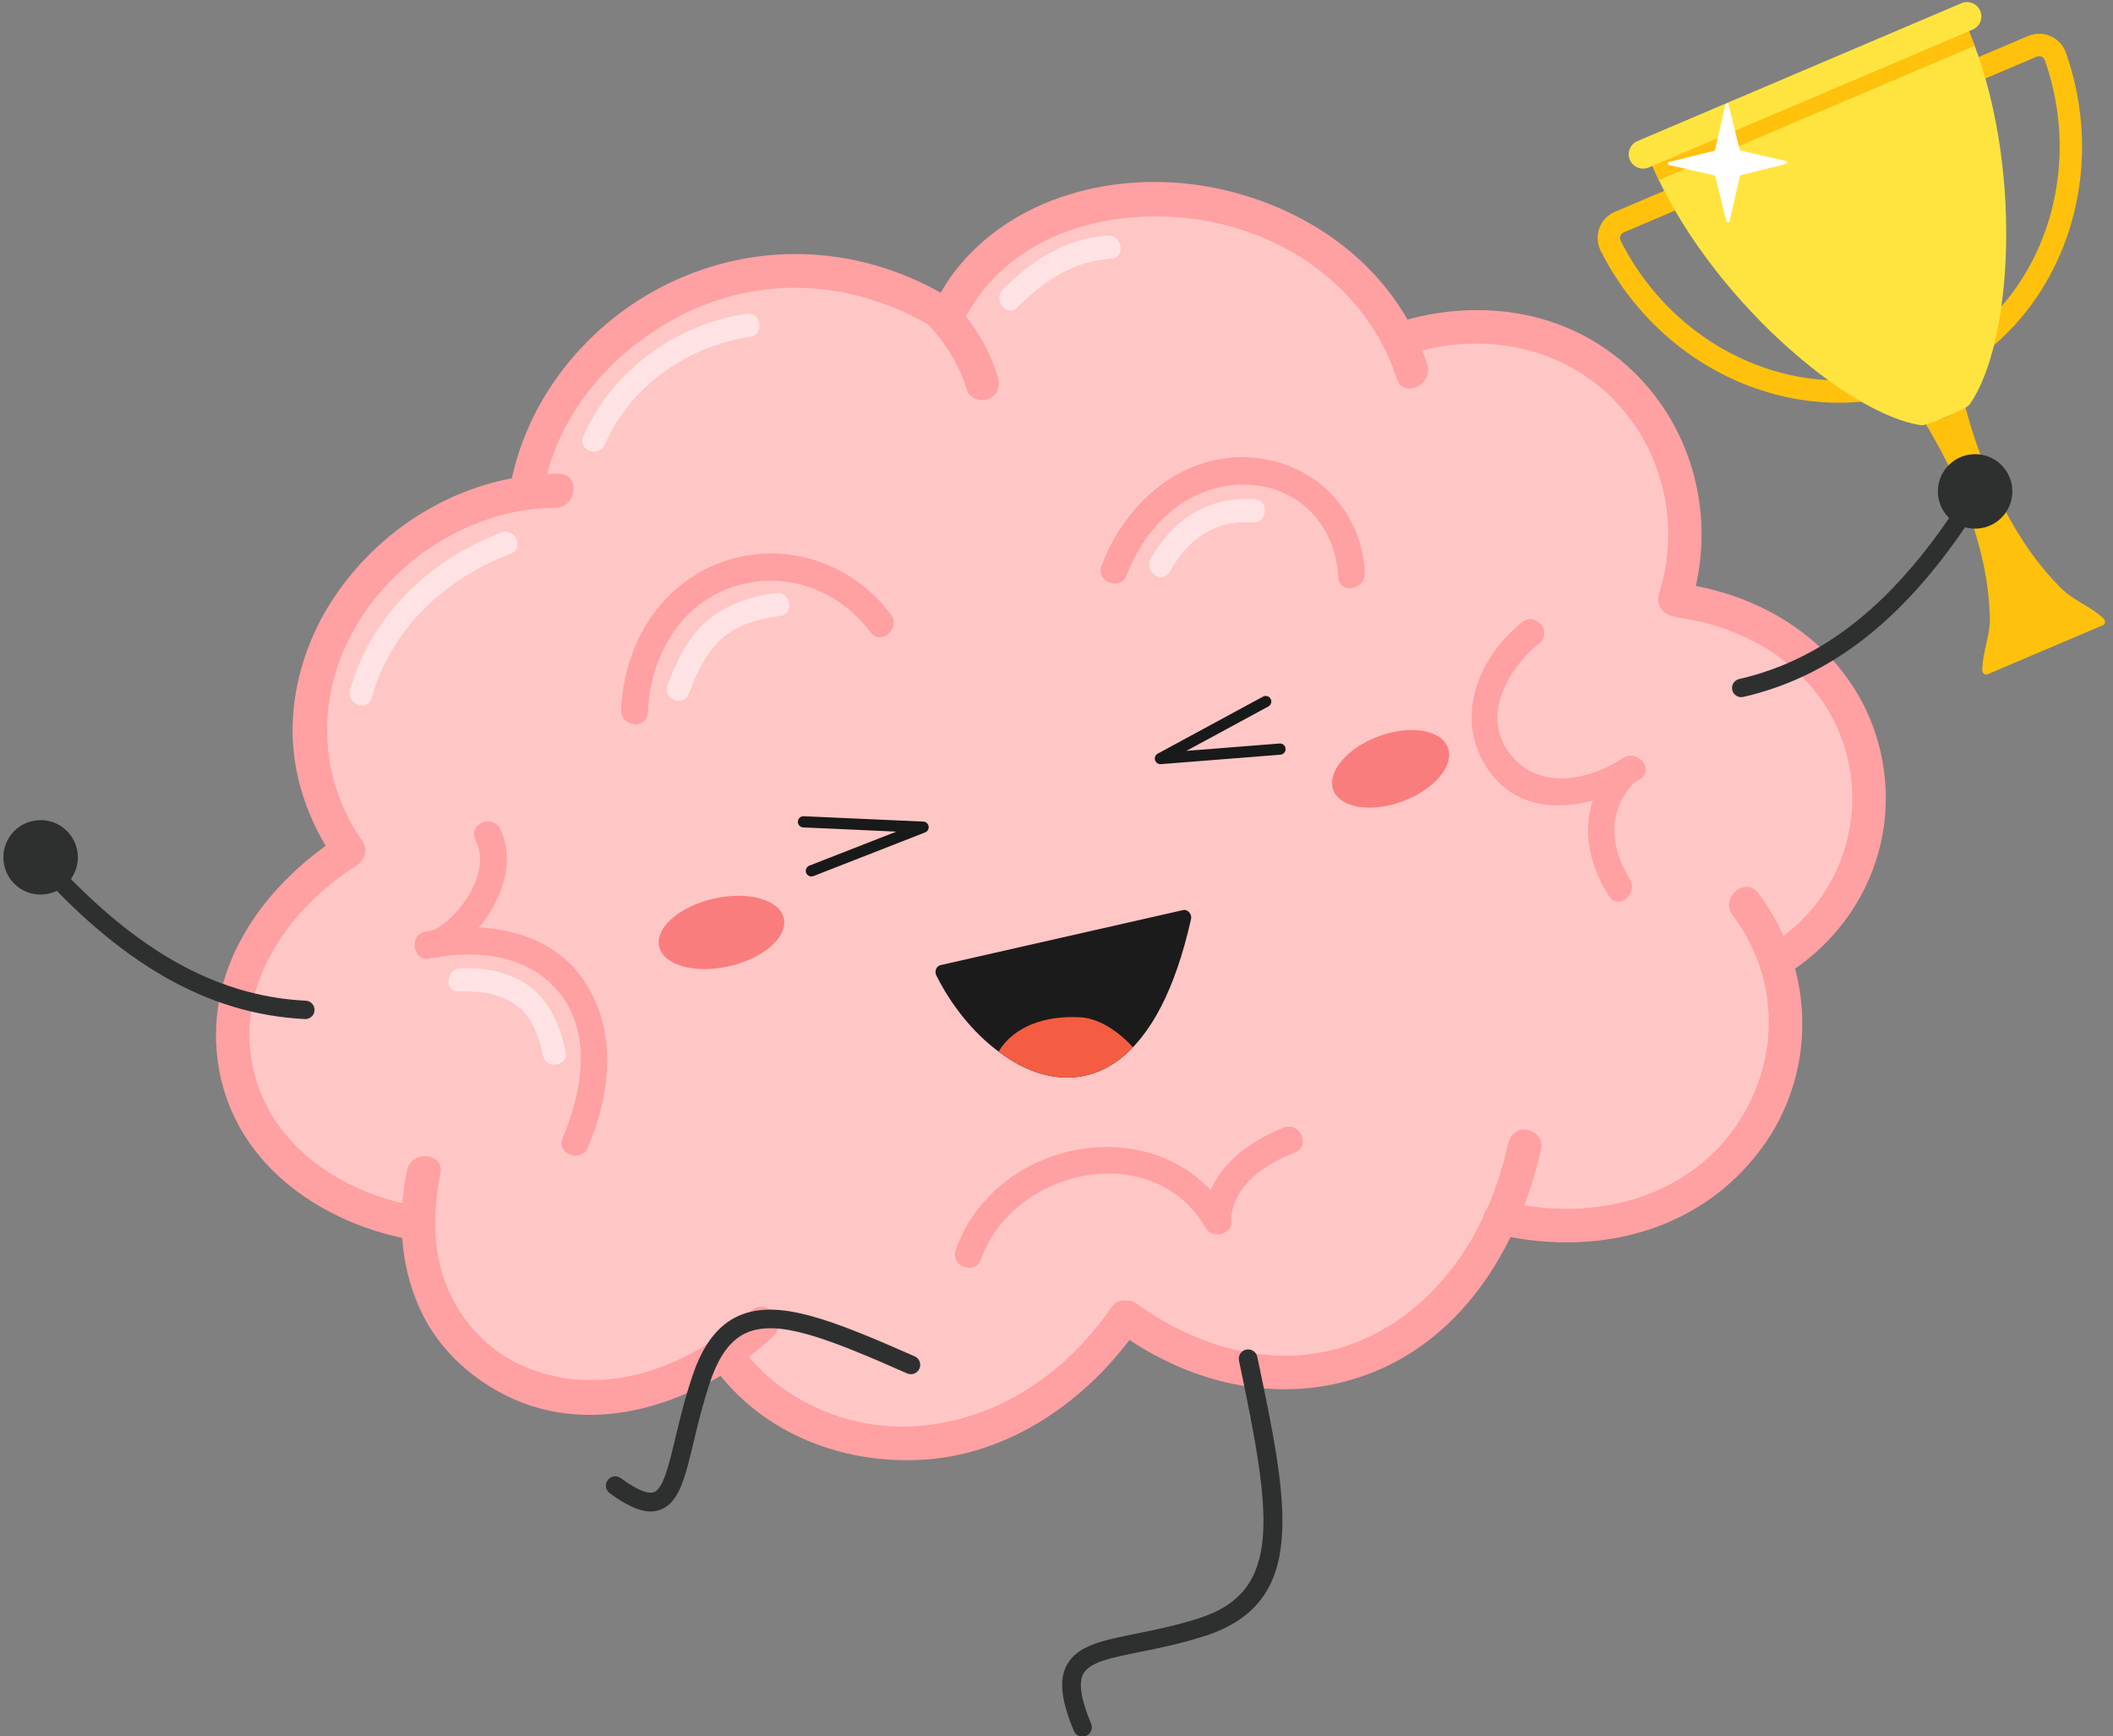 <?xml version="1.0" encoding="UTF-8"?>
<!DOCTYPE svg PUBLIC '-//W3C//DTD SVG 1.0//EN'
          'http://www.w3.org/TR/2001/REC-SVG-20010904/DTD/svg10.dtd'>
<svg height="413.1" preserveAspectRatio="xMidYMid meet" version="1.0" viewBox="-0.8 -0.5 502.7 413.1" width="502.7" xmlns="http://www.w3.org/2000/svg" xmlns:xlink="http://www.w3.org/1999/xlink" zoomAndPan="magnify"
><rect x="-0.8" y="-0.5" width="502.7" height="413.1" fill="#808080" stroke="none"/><defs
  ><clipPath id="a"
    ><path d="M 251 320 L 305 320 L 305 412.68 L 251 412.68 Z M 251 320"
    /></clipPath
  ></defs
  ><g
  ><g
    ><path d="M 439.832 182.102 C 436.035 161.484 419.148 147.312 399.945 144.996 C 404.273 131.699 403.066 116.77 396.859 104.215 C 387.633 85.539 366.059 76.387 346.086 80.102 C 343.699 80.547 341.395 81.246 339.094 82.008 L 331.91 84.406 C 326.414 74.727 319.07 66.59 310.129 59.906 C 305.281 56.285 299.531 53.316 293.719 51.699 C 281.441 48.285 276.91 48.379 264.242 49.43 C 252.746 50.383 239.816 57.887 231.266 65.379 C 227.441 68.73 224.07 72.453 221.078 76.457 C 209.914 71.23 197.926 67.473 186.07 66.441 C 179.934 65.91 173.344 65.898 167.402 67.645 C 154.078 71.559 155.016 71.527 143.617 79.16 C 139.633 81.828 136.762 86.082 133.812 89.82 C 128.223 96.902 124.414 109.246 124.105 118.188 C 124.086 118.684 124.074 119.18 124.062 119.676 C 123.855 119.711 123.648 119.742 123.441 119.781 C 116.961 120.199 113.375 122.305 107.367 124.641 C 98.102 128.238 91.184 135.875 85.105 143.465 C 75.301 155.695 72.906 175.508 76.594 190.484 C 77.473 195.16 78.977 199.52 81.102 203.57 C 64.254 212.812 53.895 232.82 57.582 252.828 C 61.414 273.656 78.617 287.898 98.062 289.992 C 98.172 291.797 98.379 293.609 98.711 295.426 C 103.387 320.801 127.25 336.531 151.492 332.285 C 160.266 330.75 166.145 326.852 172.348 320.902 C 173.469 322.637 174.695 324.305 176.051 325.871 C 178.965 328.48 181.875 331.094 184.789 333.703 C 191.48 338.262 198.828 340.887 206.828 341.57 C 212.801 342.496 219.172 342.012 225.047 340.637 C 236.23 338.02 243.031 334.348 252.176 327.355 C 257.676 323.148 261.906 316.832 264.617 309.992 C 266.168 311.438 267.812 312.805 269.555 314.078 C 274.07 317.395 279.199 319.859 284.344 321.953 C 293.605 325.73 302.438 325.281 312.07 324.25 C 321.172 323.273 329.992 317.512 337.047 312.098 C 341.555 308.641 345.531 303.695 348.363 298.613 C 350.152 295.109 351.938 291.602 353.723 288.098 C 354.043 287.191 354.332 286.285 354.594 285.379 C 363.816 290.66 374.84 292.82 385.816 290.898 C 410.07 286.652 428.297 260.922 423.723 236.09 C 423.207 233.285 422.438 230.613 421.465 228.059 C 435.207 217.863 443.125 199.98 439.832 182.102" fill="#ffc6c6"
    /></g
    ><g
    ><path d="M 128.762 114.969 C 132.457 96.504 146.414 81.562 162.852 73.73 C 182.289 64.473 204.656 66.652 222.598 78.324 C 226.934 81.145 231.566 74.516 227.211 71.684 C 206.918 58.484 182.305 56.133 160.18 66.035 C 140.641 74.781 125.086 92.75 120.801 114.168 C 119.77 119.312 127.746 120.047 128.762 114.969" fill="#ffa0a2"
    /></g
    ><g
    ><path d="M 228.973 74.879 C 239.215 55.715 261.488 49.164 281.715 51.41 C 303.859 53.871 324.324 67.547 331.484 89.547 C 333.102 94.508 340.328 91.008 338.727 86.086 C 331.109 62.695 309.723 48.031 286.543 43.906 C 264.891 40.051 240.223 46.016 226.246 64.188 C 224.805 66.066 223.559 68.098 222.438 70.191 C 220.004 74.742 226.512 79.484 228.973 74.879" fill="#ffa0a2"
    /></g
    ><g
    ><path d="M 132.176 112.203 C 110.559 112.301 90.27 123.914 78.332 142.16 C 72.535 151.023 69.055 161.52 68.82 172.18 C 68.566 183.91 72.535 194.941 79.059 204.496 C 81.996 208.801 88.098 203.539 85.18 199.262 C 74.18 183.156 74.516 163.164 84.867 146.848 C 94.855 131.109 112.848 120.379 131.391 120.297 C 136.508 120.273 137.328 112.184 132.176 112.203" fill="#ffa0a2"
    /></g
    ><g
    ><path d="M 80.414 198.199 C 61.594 210.215 47.016 230.582 51.352 254.152 C 55.602 277.258 76.617 291.047 98.113 294.652 C 103.219 295.508 103.953 287.406 98.898 286.559 C 80.98 283.555 63.48 272.441 59.359 253.402 C 55.066 233.57 68.02 215.645 83.82 205.559 C 85.664 204.383 86.75 202.34 85.738 200.148 C 84.895 198.328 82.266 197.02 80.414 198.199" fill="#ffa0a2"
    /></g
    ><g
    ><path d="M 334.449 83.77 C 351.266 78.363 370.078 81.527 382.855 94.328 C 394.898 106.398 399.066 124.426 393.898 140.734 C 392.32 145.719 399.809 148.578 401.391 143.586 C 407.445 124.477 402.906 103.469 388.973 89.094 C 373.652 73.281 351.348 69.887 331.047 76.41 C 328.961 77.078 328.297 80.02 329.129 81.82 C 330.145 84.023 332.371 84.438 334.449 83.77" fill="#ffa0a2"
    /></g
    ><g
    ><path d="M 398.586 146.465 C 416.934 148.992 433.777 160.363 438.602 179.285 C 442.887 196.109 436.043 214.047 421.617 223.438 C 419.781 224.633 418.684 226.645 419.699 228.848 C 420.535 230.656 423.184 231.992 425.023 230.797 C 442.336 219.523 451.285 199.109 446.629 178.516 C 441.453 155.621 421.449 141.41 399.371 138.375 C 394.246 137.668 393.492 145.766 398.586 146.465" fill="#ffa0a2"
    /></g
    ><g
    ><path d="M 96.016 278.02 C 93.773 288.949 94.375 300.336 98.945 310.586 C 103.082 319.871 110.574 327 119.48 331.469 C 140.965 342.25 166.23 332.902 182.969 317.648 C 186.797 314.16 181.668 307.918 177.816 311.43 C 163.172 324.777 142.641 332.777 123.598 324.469 C 116.133 321.211 110.109 315.145 106.5 307.801 C 102.074 298.797 101.992 288.488 103.98 278.816 C 105.035 273.68 97.059 272.949 96.016 278.02" fill="#ffa0a2"
    /></g
    ><g
    ><path d="M 169.984 326.035 C 181.445 340.754 199.504 347.598 217.645 346.855 C 239.137 345.973 258.012 332.746 270.098 315.281 C 273.07 310.992 266.535 306.301 263.566 310.594 C 252.59 326.449 236.375 337.469 217.078 338.801 C 201.586 339.867 185.762 333.203 176.105 320.801 C 172.906 316.688 166.785 321.926 169.984 326.035" fill="#ffa0a2"
    /></g
    ><g
    ><path d="M 265.156 316.371 C 283.047 329.402 305.582 334.324 326.391 325.758 C 348.113 316.816 360.969 295.051 365.875 272.672 C 366.352 270.504 364.258 268.422 362.285 268.227 C 359.918 267.988 358.387 269.715 357.914 271.875 C 353.609 291.512 342.254 309.848 323.652 318.113 C 305.539 326.164 285.305 321.043 269.773 309.73 C 265.574 306.672 260.965 313.316 265.156 316.371" fill="#ffa0a2"
    /></g
    ><g
    ><path d="M 354.637 292.953 C 378.109 298.719 403.246 293.039 418.246 272.762 C 431.68 254.605 430.996 229.871 417.543 212.023 C 414.402 207.859 408.289 213.102 411.422 217.258 C 422.695 232.219 422.785 252.148 412.145 267.477 C 399.867 285.156 377.332 290.223 357.445 285.34 C 352.484 284.121 349.637 291.723 354.637 292.953" fill="#ffa0a2"
    /></g
    ><g
    ><path d="M 219.883 76.508 C 224.234 81.242 227.348 86.16 229.281 92.371 C 229.938 94.488 232.832 95.168 234.602 94.32 C 236.77 93.285 237.176 91.023 236.52 88.91 C 234.406 82.117 230.77 76.453 226.004 71.273 C 222.5 67.461 216.352 72.664 219.883 76.508" fill="#ffa0a2"
    /></g
    ><g
    ><path d="M 139.059 272.48 C 144.617 259.477 146.273 243.914 137.52 231.938 C 129.031 220.324 113.383 218.559 100.383 221.141 C 96.34 221.945 97.414 228.355 101.469 227.551 C 112.605 225.336 125.148 226.457 132.625 236.129 C 140.16 245.879 137.523 259.773 133.066 270.199 C 131.414 274.059 137.422 276.309 139.059 272.48" fill="#ffa0a2"
    /></g
    ><g
    ><path d="M 361.312 147.52 C 350.809 155.988 344.938 170.422 353.211 182.59 C 361.809 195.23 378.602 191.953 389.461 184.836 C 392.918 182.566 388.766 177.613 385.34 179.859 C 376.922 185.375 364.844 187.68 358.109 178.402 C 351.613 169.457 358.211 158.316 365.434 152.492 C 368.664 149.887 364.547 144.91 361.312 147.52" fill="#ffa0a2"
    /></g
    ><g
    ><path d="M 232.598 299.086 C 240.324 277.418 273.531 270.18 285.969 291.523 C 288.047 295.094 293.867 292.367 291.758 288.754 C 276.605 262.754 236.363 269.43 226.605 296.805 C 225.195 300.754 231.191 303.027 232.598 299.086" fill="#ffa0a2"
    /></g
    ><g
    ><path d="M 383.414 181.215 C 374.82 190.633 375.391 202.309 382.016 212.719 C 384.254 216.227 389.129 212.008 386.91 208.527 C 382.371 201.398 381.551 192.746 387.535 186.191 C 390.301 183.16 386.219 178.137 383.414 181.215" fill="#ffa0a2"
    /></g
    ><g
    ><path d="M 104.398 226.973 C 114.285 222.773 123.719 207.262 118.129 196.66 C 116.191 192.984 110.383 195.723 112.34 199.43 C 116.281 206.914 108.422 218.223 101.676 221.086 C 97.867 222.703 100.598 228.59 104.398 226.973" fill="#ffa0a2"
    /></g
    ><g
    ><path d="M 292.047 290.02 C 292.496 281.336 300.09 276.566 307.309 273.664 C 311.148 272.121 308.41 266.242 304.586 267.777 C 295.285 271.512 286.246 278.414 285.676 289.379 C 285.461 293.562 291.828 294.207 292.047 290.02" fill="#ffa0a2"
    /></g
    ><g
    ><path d="M 267.262 136.309 C 271.945 123.945 282.562 114.242 296.164 114.82 C 308.371 115.336 316.969 124.633 317.59 136.836 C 317.801 141.016 324.105 139.863 323.895 135.73 C 323.137 120.801 311.938 109.633 297.406 108.387 C 280.754 106.957 266.992 118.91 261.27 134.027 C 259.781 137.949 265.781 140.215 267.262 136.309" fill="#ffa0a2"
    /></g
    ><g
    ><path d="M 153.328 168.945 C 153.934 155.574 160.992 143.039 174.113 138.953 C 186.16 135.203 198.75 139.801 206.262 149.898 C 208.754 153.246 213.645 149.051 211.16 145.711 C 202.191 133.66 186.73 128.277 172.438 132.727 C 156.863 137.574 147.691 152.172 146.961 168.305 C 146.77 172.488 153.141 173.133 153.328 168.945" fill="#ffa0a2"
    /></g
    ><g
    ><path d="M 143.078 105.258 C 149.293 91.16 162.906 81.836 177.742 79.594 C 181.215 79.07 180.281 73.625 176.816 74.148 C 160.02 76.684 144.98 87.453 137.98 103.316 C 136.543 106.582 141.652 108.488 143.078 105.258" fill="#ffe3e4"
    /></g
    ><g
    ><path d="M 87.594 165.539 C 92.34 148.922 105.082 137.172 120.758 131.203 C 124.039 129.953 121.707 124.957 118.441 126.199 C 101.578 132.617 87.598 145.746 82.5 163.602 C 81.527 167.012 86.617 168.965 87.594 165.539" fill="#ffe3e4"
    /></g
    ><g
    ><path d="M 241.289 72.621 C 247.465 66.285 254.684 61.562 263.641 61.012 C 267.141 60.797 266.18 55.352 262.719 55.566 C 252.914 56.164 244.555 61.445 237.785 68.395 C 235.344 70.902 238.816 75.164 241.289 72.621" fill="#ffe3e4"
    /></g
    ><g
    ><path d="M 108.238 235.371 C 113.348 235.211 118.402 235.785 122.535 239.078 C 125.965 241.809 127.508 246.449 128.395 250.605 C 129.137 254.078 134.5 253.152 133.754 249.664 C 132.582 244.176 130.477 238.727 126.168 234.992 C 121.324 230.793 114.973 229.676 108.773 229.871 C 105.312 229.98 104.746 235.484 108.238 235.371" fill="#ffe3e4"
    /></g
    ><g
    ><path d="M 163.09 164.531 C 164.836 159.785 166.969 155.145 170.688 151.656 C 174.539 148.043 179.711 146.703 184.777 146.055 C 188.262 145.605 187.32 140.16 183.852 140.605 C 177.746 141.391 171.902 143.285 167.184 147.426 C 162.695 151.367 160.031 157.055 157.996 162.594 C 156.766 165.938 161.863 167.867 163.09 164.531" fill="#ffe3e4"
    /></g
    ><g
    ><path d="M 277.453 135.574 C 281.789 127.859 288.18 123.105 297.242 123.793 C 300.742 124.059 301.273 118.555 297.777 118.289 C 286.887 117.465 278.316 122.945 273.008 132.387 C 271.281 135.453 275.711 138.672 277.453 135.574" fill="#ffe3e4"
    /></g
    ><g clip-path="url(#a)"
    ><path d="M 256.734 412.68 C 255.863 412.68 255.035 412.164 254.68 411.312 C 251.637 404.012 251.113 399.188 252.98 395.676 C 255.469 390.992 261.379 389.801 269.555 388.152 C 274.004 387.258 279.043 386.238 284.527 384.473 C 304.516 378.02 301.688 360.035 293.965 323.219 C 293.715 322.016 294.484 320.836 295.684 320.586 C 296.891 320.336 298.066 321.105 298.32 322.305 C 305.699 357.492 310.578 380.738 285.891 388.703 C 280.172 390.551 274.996 391.594 270.434 392.512 C 263.453 393.918 258.41 394.938 256.91 397.762 C 255.758 399.93 256.371 403.805 258.785 409.598 C 259.262 410.734 258.723 412.035 257.59 412.508 C 257.309 412.625 257.02 412.68 256.734 412.68" fill="#2e3030"
    /></g
    ><g
    ><path d="M 153.992 359.098 C 151.379 359.098 148.266 357.695 144.254 354.758 C 143.262 354.031 143.047 352.641 143.773 351.648 C 144.5 350.656 145.891 350.441 146.883 351.168 C 151.574 354.605 153.758 354.887 154.762 354.52 C 156.996 353.695 158.328 348.105 159.871 341.637 C 160.934 337.195 162.133 332.164 163.988 326.688 C 166.484 319.316 170.09 314.684 175 312.523 C 184.281 308.438 196.984 313.449 216.805 322.184 C 217.93 322.68 218.441 323.988 217.945 325.113 C 217.449 326.238 216.137 326.75 215.012 326.25 C 196.305 318.012 184.398 313.242 176.793 316.594 C 173.086 318.223 170.277 321.992 168.199 328.117 C 166.41 333.398 165.234 338.32 164.199 342.668 C 162.211 351.016 160.77 357.047 156.297 358.691 C 155.57 358.961 154.805 359.098 153.992 359.098" fill="#2e3030"
    /></g
    ><g
    ><path d="M 7.254 200.383 C 6.805 200.422 6.367 200.598 6.004 200.918 C 5.094 201.715 5.008 203.098 5.805 204.008 C 27.559 228.746 48.508 240.805 71.738 241.949 C 72.945 242.004 73.973 241.078 74.031 239.875 C 74.09 238.668 73.16 237.641 71.953 237.582 C 49.984 236.496 30.008 224.91 9.09 201.117 C 8.613 200.574 7.922 200.324 7.254 200.383" fill="#2e3030"
    /></g
    ><g
    ><path d="M 17.547 201.703 C 18.523 206.496 15.426 211.18 10.633 212.152 C 5.836 213.133 1.16 210.043 0.18 205.242 C -0.797 200.449 2.293 195.766 7.09 194.797 C 11.887 193.812 16.566 196.902 17.547 201.703" fill="#2e3030"
    /></g
    ><g
    ><path d="M 484.324 12.859 C 484.156 12.859 483.969 12.887 483.77 12.973 L 385.477 54.797 C 384.984 55.008 384.781 55.402 384.699 55.617 C 384.621 55.836 384.523 56.273 384.766 56.758 C 398.688 84.363 430.312 97.176 456.766 85.918 C 483.219 74.664 495.914 42.992 485.676 13.816 C 485.496 13.309 485.113 13.074 484.902 12.98 C 484.777 12.926 484.57 12.859 484.324 12.859 Z M 436.707 95.32 C 413.91 95.32 391.445 81.832 380.008 59.156 C 379.172 57.492 379.055 55.535 379.695 53.785 C 380.336 52.039 381.684 50.621 383.391 49.895 L 481.684 8.07 C 483.398 7.344 485.355 7.355 487.055 8.105 C 488.758 8.859 490.09 10.297 490.703 12.055 C 501.871 43.871 487.879 78.473 458.852 90.82 C 451.688 93.871 444.176 95.32 436.707 95.32" fill="#ffc10c"
    /></g
    ><g
    ><path d="M 471.969 159.953 L 499.57 148.211 C 500.105 147.984 500.152 147.117 499.645 146.652 C 495.922 143.223 491.969 142.348 488.453 138.305 C 477.43 126.824 470.297 110.098 466.566 95.516 C 463.68 98.609 461.113 99.699 456.883 99.637 C 464.805 112.434 471.91 129.172 472.539 145.074 C 473.016 150.414 470.902 153.867 470.793 158.93 C 470.777 159.617 471.434 160.184 471.969 159.953" fill="#ffc10c"
    /></g
    ><g
    ><path d="M 392.141 38.551 C 405.43 69.777 438.617 98.141 456.281 100.664 C 457.52 100.844 466.961 96.855 467.719 95.805 C 478.152 81.332 480.734 37.742 467.441 6.508 L 392.141 38.551" fill="#ffe440"
    /></g
    ><g
    ><path d="M 469.004 10.391 C 468.516 9.109 468.008 7.844 467.477 6.594 L 392.18 38.633 C 392.711 39.883 393.273 41.125 393.855 42.363 L 469.004 10.391" fill="#ffc10c"
    /></g
    ><g
    ><path d="M 468.504 6.551 L 391.438 39.344 C 389.703 40.082 387.699 39.273 386.961 37.539 C 386.223 35.805 387.031 33.801 388.766 33.062 L 465.832 0.27 C 467.566 -0.469 469.57 0.34 470.309 2.074 C 471.047 3.809 470.238 5.812 468.504 6.551" fill="#ffe440"
    /></g
    ><g
    ><path d="M 410.426 24.398 L 413.066 35.059 C 413.102 35.195 413.211 35.305 413.348 35.336 L 424.051 37.793 C 424.438 37.883 424.441 38.426 424.059 38.523 L 413.398 41.164 C 413.262 41.199 413.156 41.309 413.121 41.445 L 410.664 52.148 C 410.578 52.535 410.031 52.539 409.938 52.156 L 407.293 41.496 C 407.262 41.355 407.152 41.25 407.016 41.219 L 396.309 38.762 C 395.926 38.672 395.922 38.129 396.305 38.031 L 406.965 35.391 C 407.102 35.355 407.207 35.246 407.238 35.109 L 409.695 24.406 C 409.785 24.02 410.332 24.016 410.426 24.398" fill="#fff"
    /></g
    ><g
    ><path d="M 470.141 113.086 C 470.59 113.047 471.051 113.145 471.465 113.395 C 472.5 114.023 472.828 115.367 472.203 116.402 C 455.121 144.57 436.609 160.113 413.938 165.312 C 412.762 165.578 411.586 164.848 411.316 163.672 C 411.047 162.492 411.781 161.32 412.961 161.051 C 434.398 156.133 452.035 141.223 468.461 114.133 C 468.836 113.512 469.473 113.145 470.141 113.086" fill="#2e3030"
    /></g
    ><g
    ><path d="M 460.238 116.191 C 460.113 121.082 463.984 125.148 468.875 125.27 C 473.77 125.391 477.832 121.531 477.957 116.633 C 478.078 111.742 474.215 107.672 469.324 107.555 C 464.43 107.434 460.363 111.293 460.238 116.191" fill="#2e3030"
    /></g
    ><g
    ><path d="M 185.676 217.973 C 186.68 222.41 180.863 227.52 172.672 229.379 C 164.484 231.238 157.027 229.145 156.02 224.703 C 155.012 220.258 160.832 215.148 169.02 213.289 C 177.211 211.43 184.664 213.527 185.676 217.973" fill="#fa7d7d"
    /></g
    ><g
    ><path d="M 343.664 177.379 C 345.246 181.648 340.426 187.367 332.902 190.152 C 325.379 192.934 317.996 191.727 316.414 187.457 C 314.836 183.18 319.656 177.461 327.18 174.676 C 334.703 171.895 342.086 173.102 343.664 177.379" fill="#fa7d7d"
    /></g
    ><g
    ><path d="M 282.547 218.227 C 280.59 226.891 278.168 233.637 275.516 238.828 C 273.965 241.848 272.352 244.352 270.699 246.398 C 266.223 252.039 261.516 254.465 257.484 255.379 C 250.355 256.996 243.09 254.48 236.77 249.688 C 230.672 245.16 225.438 238.559 221.988 231.613 C 221.73 231.141 221.695 230.578 221.891 230.07 C 222.062 229.605 222.445 229.234 222.922 229.125 L 280.676 216.016 C 281.207 215.895 281.758 216.129 282.137 216.574 C 282.523 217.02 282.695 217.656 282.547 218.227" fill="#1c1b1b"
    /></g
    ><g
    ><path d="M 268.727 248.672 C 264.863 252.715 260.926 254.598 257.484 255.379 C 250.355 256.996 243.09 254.48 236.77 249.688 C 240.324 243.828 247.531 241.051 256.227 241.531 C 263.031 241.91 268.727 248.672 268.727 248.672" fill="#f45d42"
    /></g
    ><g
    ><path d="M 192.152 208.023 C 191.652 207.992 191.191 207.676 190.992 207.176 C 190.727 206.492 191.066 205.719 191.75 205.449 L 212.461 197.352 L 190.297 196.355 C 190.289 196.355 190.281 196.355 190.27 196.355 C 189.547 196.309 188.992 195.691 189.023 194.965 C 189.059 194.227 189.68 193.656 190.414 193.691 L 218.867 194.969 C 218.875 194.969 218.887 194.969 218.895 194.969 C 219.512 195.008 220.023 195.469 220.125 196.082 C 220.227 196.703 219.883 197.312 219.293 197.543 L 192.723 207.934 C 192.535 208.008 192.344 208.035 192.152 208.023" fill="#181919"
    /></g
    ><g
    ><path d="M 275.367 181.301 C 274.746 181.344 274.176 180.949 273.996 180.352 C 273.82 179.746 274.09 179.098 274.641 178.797 L 299.684 165.23 C 300.332 164.883 301.141 165.121 301.492 165.77 C 301.844 166.414 301.602 167.227 300.953 167.578 L 281.449 178.145 L 303.613 176.391 C 303.621 176.391 303.625 176.391 303.629 176.391 C 304.359 176.34 304.992 176.887 305.051 177.617 C 305.109 178.352 304.559 178.992 303.824 179.051 L 275.383 181.301 C 275.379 181.301 275.371 181.301 275.367 181.301" fill="#181919"
    /></g
  ></g
></svg
>
